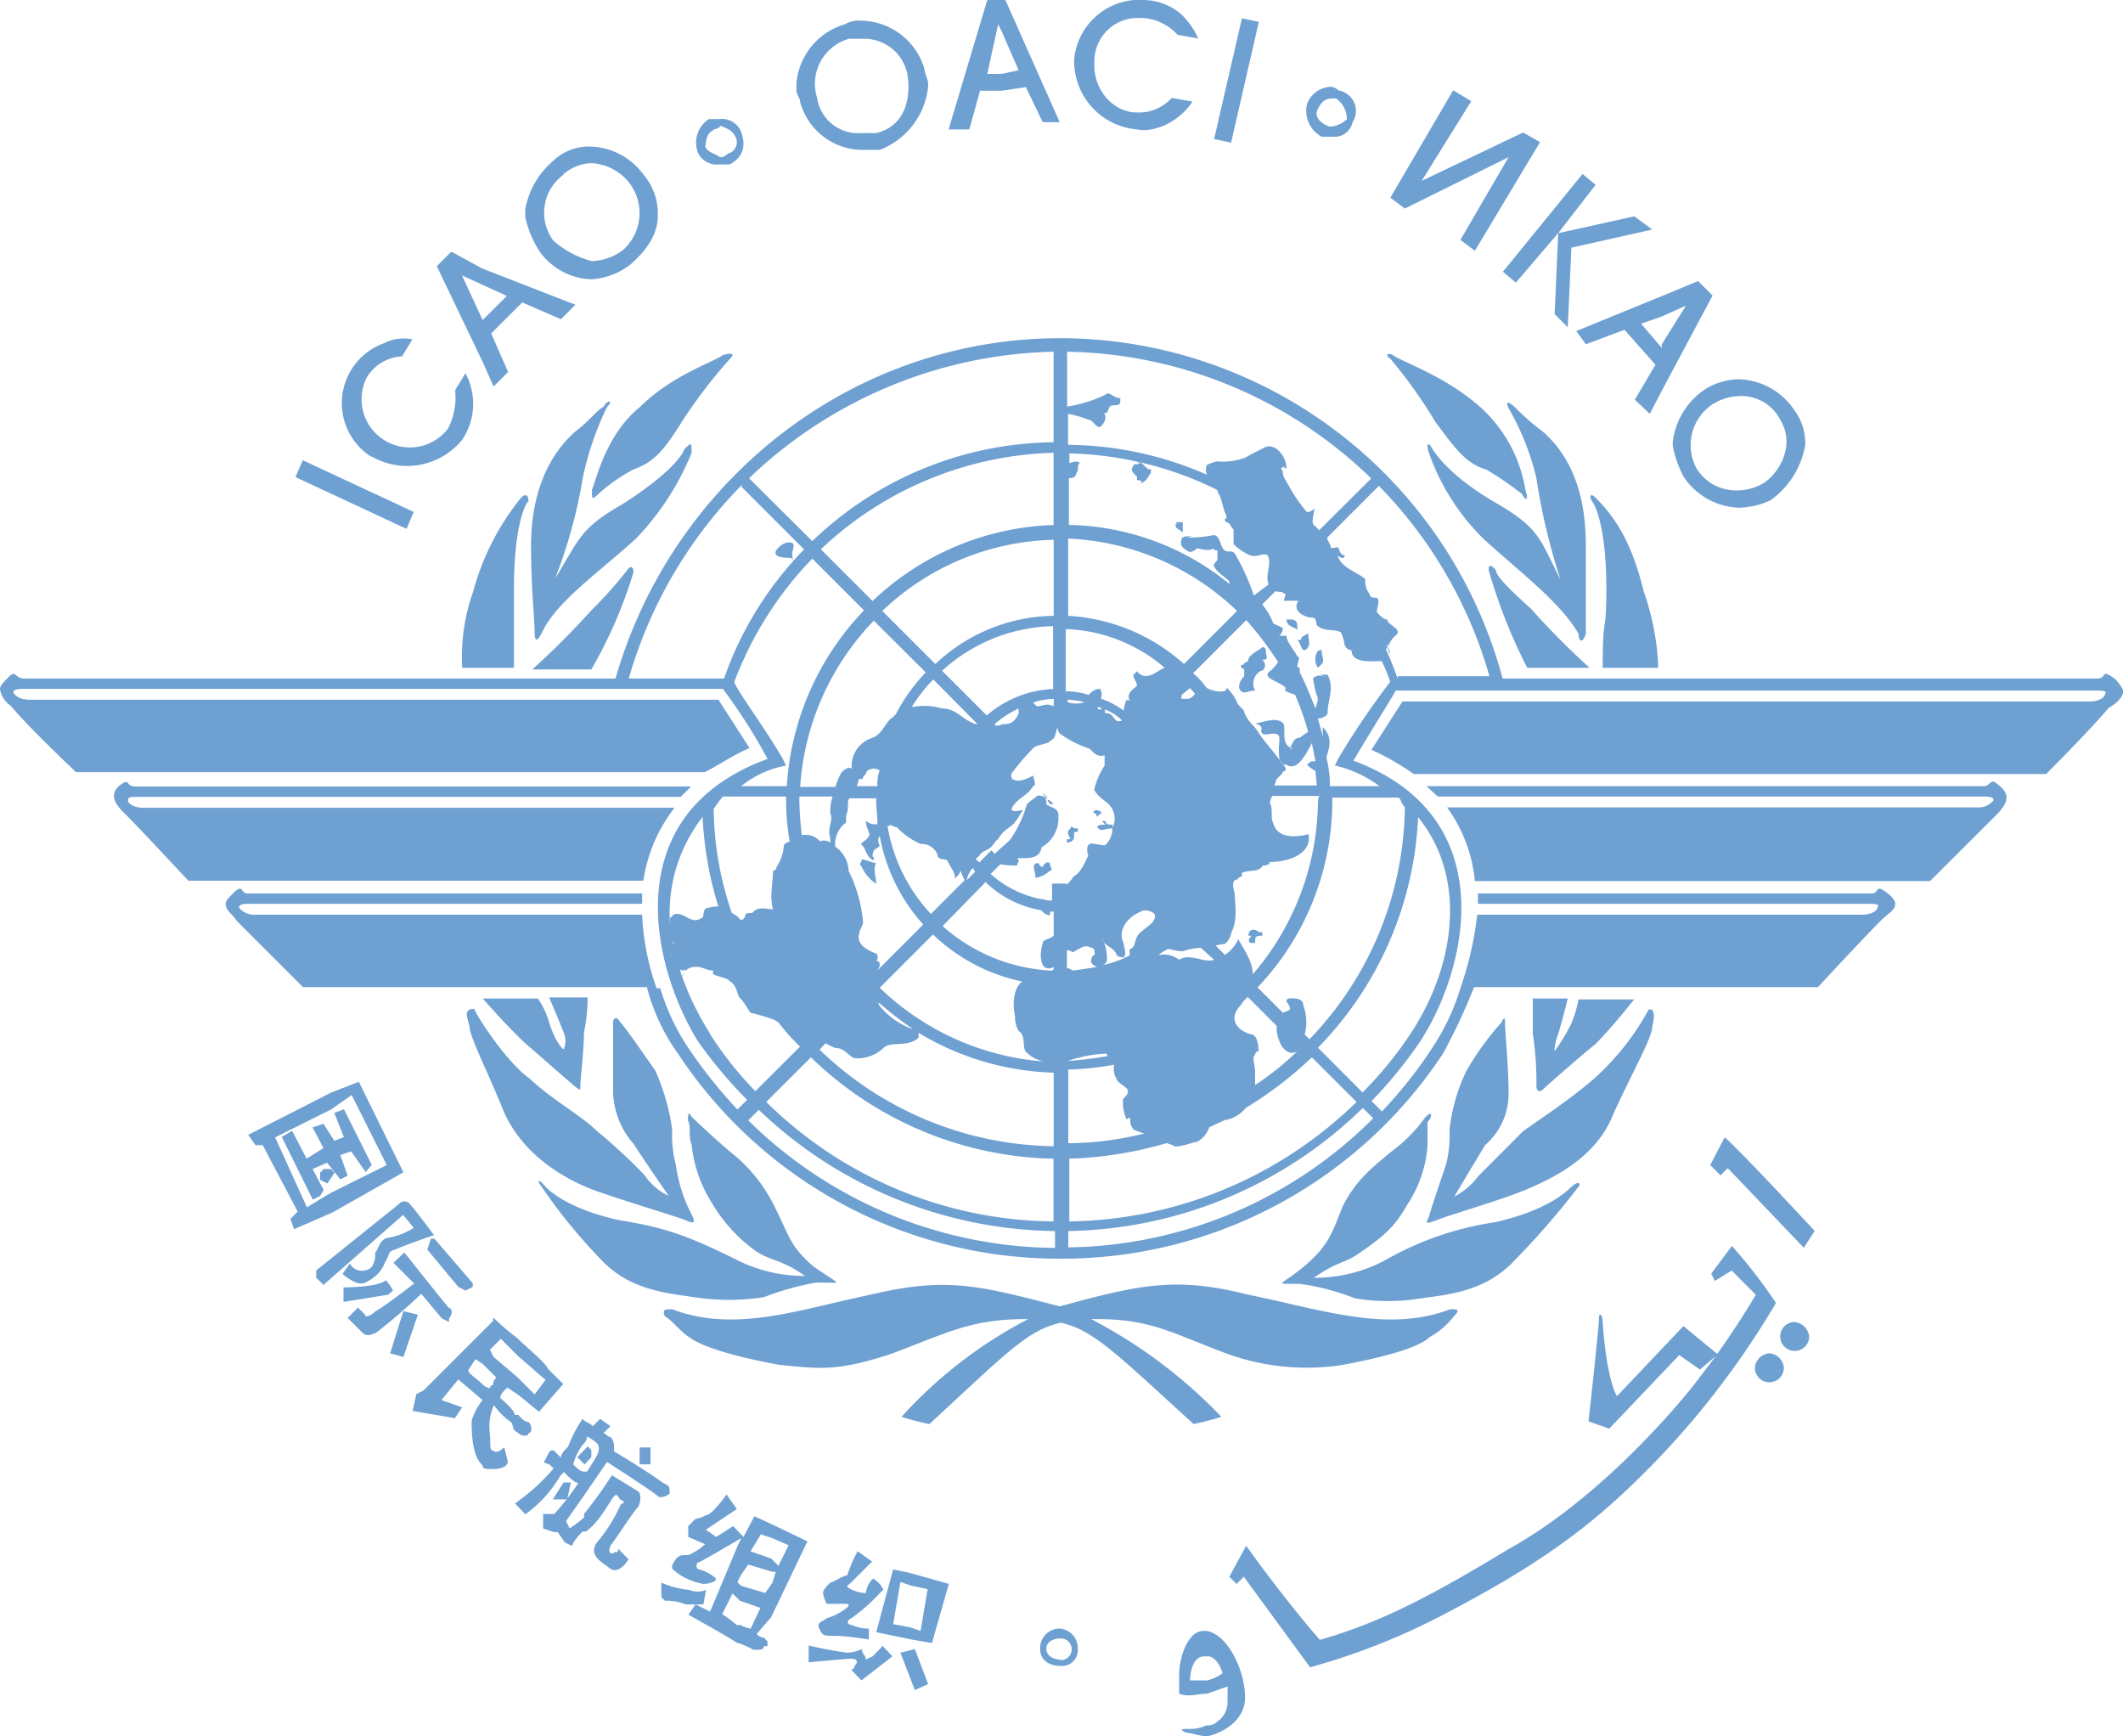 <svg id="Layer_1" data-name="Layer 1" xmlns="http://www.w3.org/2000/svg" viewBox="0 0 205.25 167.81">
  <defs>
    <style>
      .cls-1, .cls-2 {
        fill: #6ea0d2;
      }

      .cls-1 {
        fill-rule: evenodd;
      }
    </style>
  </defs>
  <title>icao-logo</title>
  <g id="Group_129" data-name="Group 129">
    <path id="Path_121" data-name="Path 121" class="cls-1" d="M40,49.49l-10.73-5-.7,1.63,10.73,5Z"/>
    <path id="Path_122" data-name="Path 122" class="cls-1" d="M35.94,44.13a6.86,6.86,0,0,0,8.75-1.63A6.23,6.23,0,0,0,45,36.08l-1,1.63a6.55,6.55,0,0,1-.7,3.74,4.66,4.66,0,0,1-7.82-5,4.21,4.21,0,0,1,3.39-2l1-1.64a4,4,0,0,0-2.69.35,6.15,6.15,0,0,0-1.28,11Z"/>
    <path id="Path_123" data-name="Path 123" class="cls-1" d="M47.72,37.36l1.4-1.4-1.63-3.73,3-3,3.74,1.63,1.4-1.4-9-3.5-3-1.63-1.4,1.4L46.67,35Zm-1-9.8L49,28.61l-2.34,2.33-2-4.32Z"/>
    <path id="Path_124" data-name="Path 124" class="cls-1" d="M57.17,27a6.87,6.87,0,0,0,3.74-1.4c1.63-1.4,2.68-3,2.68-4.66v-.7a5.83,5.83,0,0,0-1.4-3.39,6.6,6.6,0,0,0-5-2.68,5,5,0,0,0-3.73,1.4,8,8,0,0,0-2.68,4.67v.7a9.74,9.74,0,0,0,1.4,3.38A6.39,6.39,0,0,0,57.17,27ZM54.49,16.82a4.42,4.42,0,0,1,2.68-1.05,5,5,0,0,1,3.74,2,4.8,4.8,0,0,1-.7,6.42,5.36,5.36,0,0,1-3,1.05,9.06,9.06,0,0,1-3.73-2,4.54,4.54,0,0,1,1-6.35Z"/>
    <path id="Path_125" data-name="Path 125" class="cls-1" d="M69.54,15.89h1c1.4-.7,1.64-2,1-3.38a2,2,0,0,0-2-1h-1a2.69,2.69,0,0,0-1,3.38A2,2,0,0,0,69.54,15.89ZM69,12.51a1.23,1.23,0,0,0,.7-.35c.7.35,1,.35,1.4,1.05a1.13,1.13,0,0,1-.45,1.53,1.09,1.09,0,0,1-.25.1c-.47.35-.47.35-.82.35-.35-.35-1.05-.35-1.4-1,.12-.7.12-1.28.82-1.63Z"/>
    <path id="Path_126" data-name="Path 126" class="cls-1" d="M83.43,14.49h1.63a7.4,7.4,0,0,0,4.67-6.07V8.07c0-.35-.35-1.05-.35-1.4A6.5,6.5,0,0,0,83.31,2a2.65,2.65,0,0,0-1.63.35A6.52,6.52,0,0,0,77,8.07v.7c0,.35.35.7.35,1.05A6.27,6.27,0,0,0,83.43,14.49ZM82,3.75h1.4a4.25,4.25,0,0,1,4.32,3.39c.34,2,0,5-3,5.72h-1.4A4,4,0,0,1,79,9.47a4.52,4.52,0,0,1,2.94-5.68Z"/>
    <path id="Path_127" data-name="Path 127" class="cls-1" d="M94.75,8.77h2.1l2.33-.35,1.63,3.39h1.64L97.2,0H95.45L91.71,12.51h2ZM96.5,2.35l.35.7,1.63,3.74-1.63.35h-1.4Z"/>
    <path id="Path_128" data-name="Path 128" class="cls-1" d="M109.92,12.51c1.63.35,4.08-.7,5.36-2.69l-2-.35a4.26,4.26,0,0,1-3.39,1.4c-2.33,0-4.31-2.33-4.08-5A4.16,4.16,0,0,1,110,1.74l.47,0a4.93,4.93,0,0,1,3.38,1.63l2,.35a7.75,7.75,0,0,0-1.64-2.33A5.65,5.65,0,0,0,110.62,0a6.34,6.34,0,0,0-6.77,5.72A6.63,6.63,0,0,0,109.92,12.51Z"/>
    <path id="Path_129" data-name="Path 129" class="cls-1" d="M121.7,2.12l-1.63-.35-2.69,11.67,1.64.35Z"/>
    <path id="Path_130" data-name="Path 130" class="cls-1" d="M127.77,13.21h1a1.8,1.8,0,0,0,2-1.4A2,2,0,0,0,130.1,9a1.91,1.91,0,0,0-.7-.26,1.23,1.23,0,0,0-.7-.35,2.55,2.55,0,0,0-2.33,1.64A2.83,2.83,0,0,0,127.77,13.21Zm-.35-2.69c.35-.7.7-1,1.4-1h.35a2.45,2.45,0,0,1,1.05,2,2.7,2.7,0,0,1-1.4.7h-.35C127.42,11.81,127.07,11.11,127.42,10.52Z"/>
    <path id="Path_131" data-name="Path 131" class="cls-1" d="M145.85,15.19l-4.66,8,1.4,1.05,6.3-10.5-1.64-.93-9.8,4.67,4.79-7.7-1.75-1.05-6.07,10.38,1.4,1.05Z"/>
    <path id="Path_132" data-name="Path 132" class="cls-1" d="M146.55,27.32l4.09-4.78,3.62-4.67L153,16.82l-7.7,9.45Z"/>
    <path id="Path_133" data-name="Path 133" class="cls-1" d="M151.57,31.64l.35-7.7,7.82-1.75L158,20.91l-7.35,1.63-.35,7.82Z"/>
    <path id="Path_134" data-name="Path 134" class="cls-1" d="M153.32,33.28l3.73-1.4,3,3.38-2,3.38L159.5,40l1.4-2.68,4.67-8.75-1.4-1.4-3.38,1.4L152.39,32Zm7.35-2.69L163,29.54l-2.34,3.74v.35l-2-2.34Z"/>
    <path id="Path_135" data-name="Path 135" class="cls-1" d="M161.72,42.73v.35a10.48,10.48,0,0,0,1.05,3,6.69,6.69,0,0,0,5.37,3,7.9,7.9,0,0,0,3-.7,8.27,8.27,0,0,0,3.39-5.37v-.35a5.36,5.36,0,0,0-1.05-3,6.68,6.68,0,0,0-5.37-3,6.35,6.35,0,0,0-3.38,1.05A7.14,7.14,0,0,0,161.72,42.73Zm4-3.74a5.06,5.06,0,0,1,2.33-.7,4.23,4.23,0,0,1,4.09,2.34c1.4,2.33,0,5-1.64,6.07a5,5,0,0,1-2.33.7,4.52,4.52,0,0,1-4.08-2A4.74,4.74,0,0,1,165.69,39Z"/>
    <path id="Path_136" data-name="Path 136" class="cls-1" d="M39,113.32l-4.31-8.75L32,105.62l-8,4.08.7,1h.7l3.38,6.42-.7.7.35,1,3.74-1.63ZM26.6,109.94,32,107.25l2-1.4,3.39,6.77L32,115.3l-2.33,1.4Z"/>
    <path id="Path_137" data-name="Path 137" class="cls-1" d="M31.62,112.39,32.9,114l.71-.35-.71-2,1.05-.35,1.4,2,.59-.7-2.69-5.37-.93.35.93,2.34-.93.35-1.05-1.64-1.05.35,1.05,2L29.64,112l-1.4-2.69-1,.59,3,6.06.7-.35.35-.58L30.22,113Z"/>
    <path id="Path_138" data-name="Path 138" class="cls-1" d="M32,113h-.7l-.35.35v.7l.7.35.7-1.05Z"/>
    <path id="Path_139" data-name="Path 139" class="cls-1" d="M40,118.69a6.84,6.84,0,0,1-2.68,1c-.7.35-.7,1.05-1.05,1.4a2.11,2.11,0,0,1-.35,1.4,1.36,1.36,0,0,1-1.91-.08,1.31,1.31,0,0,1-.19-.27l-.7,1a4.37,4.37,0,0,0,1,.7c.7.35,1.05.35,2-.35s1-1.4,1.4-2a.77.77,0,0,1,.7-.7c.7-.35,3.74-1.4,3.74-1.4s-2-2.68-2.34-3a.66.66,0,0,0-.92-.13.8.8,0,0,0-.13.13l-8,6.42v.7l.7.7,7.7-6.77Z"/>
    <path id="Path_140" data-name="Path 140" class="cls-1" d="M38,124.75a5.19,5.19,0,0,0-.7-1c-.7.7-4.09.7-4.09.7v1.4l4.32-.7Z"/>
    <path id="Path_141" data-name="Path 141" class="cls-1" d="M42.71,127.44l.7.35v-.35c.35-.35.35-1,0-1-.35-.35-4.32-5.37-4.32-5.37l-1.05,1,2,2s-3,2.33-3.73,2.68c-.35.35-1,.7-1,.35l-.7-.7-1,1,1.4,1.4c.35.35.7.35,1.4,0,1.5-1.17,2.94-2.42,4.32-3.73Z"/>
    <path id="Path_142" data-name="Path 142" class="cls-1" d="M39,126.74l-1.28,4.08,1.28.35,1.4-4.08Z"/>
    <path id="Path_143" data-name="Path 143" class="cls-1" d="M41.66,119.74l-.35,1.05,3,3.61.7.35.7-.35v-.35L42,119.74Z"/>
    <rect id="Rectangle_217" data-name="Rectangle 217" class="cls-2" x="61.84" y="139.92" width="1.05" height="1.63"/>
    <path id="Path_144" data-name="Path 144" class="cls-1" d="M59.16,142.61a43,43,0,0,1-2.69,3.73v.35a13.1,13.1,0,0,1-1.4,1.05l-.35-.7,1.64-2.33,2.33-3.39c1.05.7,4.67,3,5,3.39a1.28,1.28,0,0,0,1.05-.35c0-.7,0-.7-.7-1.05-.35-.35-4.09-2.69-4.67-3,0-.7,0-1.05-.35-1.4-.35,0-.35-.35-.7-.35l.7-.7-1-.7-.7.7c-.35-.35-.7-.35-1-.7a13,13,0,0,0-1.4,2.69c-.35.35-.7.7-.7,1.05l-.7-.7c-.35,0-.35,0-.7.7s-.35.35.35.7l.35.35a19.64,19.64,0,0,1-3.73,3.38l1,1.05a12,12,0,0,0,3.38-3.73l.35-.35c.35.35,1,1.05,1.4,1.05a25.39,25.39,0,0,1-2.33,3H52.51v1.4l1.05.35h.35l.7,1,.7.35s0-.35,1-1.4h.35c1.4-1.05,2.33-3,2.68-3.38s.35,0,.7.35c.35,0,.35.35,0,.35a14.88,14.88,0,0,1-2.33,3.73c-.7,1.05,0,1.64,1.05,2.34,1,1.05,2-.7,2-.7l-1-1.05c0,.35,0,.35-.35.35-.35.35-.7,0-.35-.7.35-.35,2-3,2.69-3.74.35-1,0-1.4,0-1.4Zm-3.74-1.05a5.16,5.16,0,0,1,1-2,1.05,1.05,0,0,0,.35-.7,5.34,5.34,0,0,1,1,.7c.35.7,0,1.05-1,2.69h-.35C56.13,142.26,55.77,141.91,55.42,141.56Z"/>
    <path id="Path_145" data-name="Path 145" class="cls-1" d="M57.17,140.86v-.7l-.35-.35-1,1.05.7.7Z"/>
    <path id="Path_146" data-name="Path 146" class="cls-1" d="M55.19,143.31h-.7l-1.05,1.63h1.4Z"/>
    <path id="Path_147" data-name="Path 147" class="cls-1" d="M68.26,153.69a2.1,2.1,0,0,1-1.63,0,8.9,8.9,0,0,1-2.69-.7v1.4l.35.35a4.68,4.68,0,0,1,2,.35H68Z"/>
    <path id="Path_148" data-name="Path 148" class="cls-1" d="M72.93,146.57l-1.05,2-1-1.05-1.64,1.05-1-.7,3-2-1-1.4s-1.4,2-2,2a2.61,2.61,0,0,1-1,.35l-.7.7v1.05l1.63.7a5.3,5.3,0,0,1-1.63,1.05c-.7,0-1,0-1.4.7s0,.7.35,1.05A6.11,6.11,0,0,0,68,153.11c.7,0,1.64-.35,1-.7a3.69,3.69,0,0,0-1.4-.7c-.35,0-.35-.7,0-.7.7-.35,4.09-2.34,4.09-2.34l-.35.7-2.69,6.42-1.4-.7-.7,1s3,1.64,4.67,2.69a8.71,8.71,0,0,1,1.63.7c.7,0,1,0,1-.35h.35v-.47l-.35-.35a1.1,1.1,0,0,1-.7-.35l1.4-1.63L78.06,149l-3.39-1.63Zm-.35,10.86a3,3,0,0,1-1-.35h-.36a13.1,13.1,0,0,0-1.4-1.05l1-2,.7.7,2,.7Zm2.1-4.44-.7,1-2.34-.7-.35-.35.35-.7.7-1,2.34.7H75Zm.58-1.63-.7-.7-2-.7,1-1.64,1.05.35,1.63.7Z"/>
    <path id="Path_149" data-name="Path 149" class="cls-1" d="M82.38,156.38A17.57,17.57,0,0,0,85.06,154l.35-.35a2.59,2.59,0,0,0-1-1.05,2.2,2.2,0,0,0-.7,1.4,3.45,3.45,0,0,1-1.4-.35c-.7-.35-.35-.35,0-.7l2-2-1.4-1a14.72,14.72,0,0,0-1,2.33c-.35,0-1.4.7-1.64.7-.35.35-.7.7-.7,1a3.51,3.51,0,0,0,.35,1.05h1.64c.35,0,.7,0,.35.35a5.45,5.45,0,0,1-2,1.05c-.35.35-1,.35-.7,1s.35.7,1.4.7,2.26.18,3.39.35v-1.05a3.87,3.87,0,0,1-1.64-.35C82,157.08,81.68,156.73,82.38,156.38Z"/>
    <path id="Path_150" data-name="Path 150" class="cls-1" d="M86.35,151.71l-1.64,6.07,3.39.7,2,.35,1.63-5.72L88,152.06ZM89,157.66l-1-.35L86.35,157l.7-4.08,1,.35,1.63.35Z"/>
    <path id="Path_151" data-name="Path 151" class="cls-1" d="M87.05,159.76l1.4,3.62,1.28-.59-1.28-3.38Z"/>
    <path id="Path_152" data-name="Path 152" class="cls-1" d="M84.36,160.11c-.7.35-.7.35-.7,0a1.1,1.1,0,0,1-.35-.7,3.57,3.57,0,0,1-1.4.35,36.55,36.55,0,0,1-3.73-.7v1.63s3.73-.35,4.08-.35c.7,0,.7.35.35.7a.33.33,0,0,1-.33.35h0l1,1.05,3-2.33-1-1.05C85.41,159.06,85.06,159.41,84.36,160.11Z"/>
    <path id="Path_153" data-name="Path 153" class="cls-1" d="M102.56,157.43a1.88,1.88,0,0,0-2,1.79v.19c0,.93.7,1.63,2,1.63a1.53,1.53,0,0,0,1.64-1.42v-.21A1.92,1.92,0,0,0,102.56,157.43Zm0,3c-.69,0-1.4-.35-1.4-1.05s.7-1,1.4-1a1.05,1.05,0,1,1,0,2.1Z"/>
    <path id="Path_154" data-name="Path 154" class="cls-1" d="M116.68,157.66h-.35c-1.4,0-2.33,2.33-2.33,4.32v1.75c1,.35,1.63,0,2.68,0,1-.35,2-.7,2-.7v1.4a2.29,2.29,0,0,1-1,2,1.28,1.28,0,0,1-1.05.35,3.7,3.7,0,0,1-1.64.35c-.7,0-1.05,0-.35.35.35,0,1.4.35,2,.35s3.73-1.05,3.73-3.73S118.67,158,116.68,157.66Zm0,4.78h-1.63s0-2.33,1.4-2.33h.35c.35,0,1,.35,1.4,1.63A3.91,3.91,0,0,1,116.68,162.44Z"/>
    <path id="Path_155" data-name="Path 155" class="cls-1" d="M167.44,120.44l-2,2.68.35.7,1.63-1,2.33,2.34s-1.63,2.8-3.73,5.71l-3.27-2.68-6.42,6.77s-1-1.4-1.4-7.36c0-.35-.35-1-.35,0,0,.7-1,9.8-1,9.8l2,.7,6.77-7.11,2,1.4,1.52-1.29c-.7.94-1.52,2-2.22,2.92-3,3.73-10,11.43-17.85,15.75-7.7,4.67-12.49,7.12-18.2,8.75-3.74-4.31-7.12-9.1-7.12-9.1l-1.63,3,.7.7.7-.7,6.41,8.75a65.11,65.11,0,0,0,12.72-5c5.72-3,11.79-6.42,17.5-11.78a81.86,81.86,0,0,0,14.82-18.44A50.66,50.66,0,0,0,167.44,120.44Z"/>
    <path id="Path_156" data-name="Path 156" class="cls-1" d="M171.06,130.82a1.51,1.51,0,0,0-1.4,1.4,1.4,1.4,0,1,0,2.8,0h0A1.51,1.51,0,0,0,171.06,130.82Z"/>
    <path id="Path_157" data-name="Path 157" class="cls-1" d="M173.51,127.79a1.4,1.4,0,1,0,1.4,1.4h0A1.61,1.61,0,0,0,173.51,127.79Z"/>
    <path id="Path_158" data-name="Path 158" class="cls-1" d="M166.74,109.94c-.35.7-1.4,2.68-1.4,2.68l1,1,.7-.7,7.35,7.7,1.05-1.63S168.37,111.34,166.74,109.94Z"/>
    <path id="Path_159" data-name="Path 159" class="cls-1" d="M204.43,65.59c-1.4-1-.7,0-1.64,0H145.27a44.35,44.35,0,0,0-42.71-32.9c-20.53,0-37.68,14.12-43.05,32.9H2.33c-1,0-.7-1-1.63,0-.35.35-.7.7-.7,1a2.37,2.37,0,0,0,1.05,1.64c1.63,2,6.3,6.41,6.3,6.41H68.14c1.4-.7,2.69-1.63,4.32-2.33l-3-4.67H2.92c-1,0-1.4-.35-1.64-.7,0-.35.7-.35,1.05-.35H69.89a55,55,0,0,1,4.32,6.77C59.39,78.78,63.13,93.6,67.44,100.6a43.6,43.6,0,0,0,4.79,5.72l-.94.93a47.17,47.17,0,0,1-4.78-6,21.51,21.51,0,0,1-2.68-5.72h-.35a24.32,24.32,0,0,1-1.4-7.11H24.5a1.83,1.83,0,0,1-1.4-.7c0-.35.7-.35.7-.35H62.08v-1H23.92c-.7,0-.35-1.05-1.4,0-.35.35-.7.7-.7,1,0,.7.7,1,1.05,1.63l6.42,6.42H62.54a19.25,19.25,0,0,0,3,6.42,44.14,44.14,0,0,0,36.28,19.83h1.4a44.15,44.15,0,0,0,36.29-19.83,57,57,0,0,0,3-6.42h33.25s4.32-4.67,6.07-6.42c.7-.7,1.4-1,1.4-1.63,0-.35-.35-.7-.7-1-1.4-1.05-.7,0-1.64,0h-38v1h37.92c.35,0,1,0,.7.35,0,.35-.7.7-1.4.7H142.82a33.33,33.33,0,0,1-1.63,7.11,21.85,21.85,0,0,1-2.69,5.72,43,43,0,0,1-4.9,6.19l-1-1a43.35,43.35,0,0,0,4.67-5.72c4.66-7.12,8.05-21.82-6.42-27.19,2-3.38,3.73-6.07,4.08-6.77H202.8c.35,0,1,0,.7.35,0,.35-.7.7-1.4.7H135.59l-3,4.67a25.13,25.13,0,0,1,4.09,2.34h61.14s4.32-4.32,6.07-6.42c.7-.35,1.4-1.05,1.4-1.64A4.33,4.33,0,0,0,204.43,65.59Zm-77.94,5.14a9.63,9.63,0,0,0-.82.58c-.59,0-.7.58-.93.93.11,0,.11.12.34.12h-.34v-.12c-.94-.35-.35-2-.7-2.33-.7-.7-2,0-2.69,0,1.05.35.35.7.7,1s1.4-.35,1.64.35c0,1-.35,2.68.7,2.68,1,.59,1.75-.81,2.44-2.1l.35,1.75h-.11c-.35,0-.35,0-.7.35a3.72,3.72,0,0,0,.82.59c0,.46.11.93.11,1.4h-4.08c0-.12.11-.24.11-.35,0-.35.7-.7.7-1,.35,0,.35-.35,0-.7-.7-1-1.63-2-2.33-3-.35-.7-1-1-1.4-2,0-.35-.7-.7-.7-1a4.81,4.81,0,0,0-1-1.4.35.35,0,0,1-.33.35h0a2.65,2.65,0,0,1-1.63-.35,7.45,7.45,0,0,0-1.29-1.4l5.14-5.14A34.74,34.74,0,0,1,123.57,64a5.43,5.43,0,0,1-.7.81c-1.05.7.7,1,1.4,1.64v.35a5.22,5.22,0,0,0,.93.35,27.29,27.29,0,0,1,1.28,3.62Zm.93,6.65a26,26,0,0,1-6.3,16.8c0-1.29-1.05-2.69-1.4-3.39a3.87,3.87,0,0,1-1.29,1.52l-.93-.93c.23,0,.58-.12.82-.12s.7-.7.7-1.05c.7-1.4.35-2.68.35-4.08v.35c0-.35-.35-1,0-1.4.35,0,.35-.35.7-.35v-.35c.7-.35,1.63,0,2-.7,0,0,.7,0,.7-.35,1.64,0,4.09-.7,3.74-2.69-1.4.35-3,.35-3.39-1-.35-.7,0-1.4-.35-2a1.86,1.86,0,0,1,.23-.7h4.56a.79.79,0,0,0-.12.47Zm-55-31.15A43.9,43.9,0,0,1,101.86,34v8.75a34.11,34.11,0,0,0-23.33,9.56ZM119.6,59.06l-5.13,5.13a18.3,18.3,0,0,0-11.2-4.66V52.06A25.17,25.17,0,0,1,119.6,59.06Zm-2.22,33.72c-1,.35-2.33-.7-3.38,0a2.48,2.48,0,0,0-2-.46,4.37,4.37,0,0,1,.94-.59c.7.12,1.28.35,1.75.12a5.94,5.94,0,0,1,1.4-.23Zm-9.45,11.44c0,.35.7.7,1,1s0,.7-.35,1a3.84,3.84,0,0,0,.35,2c.35-.35.35,0,.35,0a1.27,1.27,0,0,0,.35,1,10.77,10.77,0,0,0,1,.35,30.85,30.85,0,0,1-7.35.94v-7.12a28.57,28.57,0,0,0,4.43-.47,2.13,2.13,0,0,0,.12,1.17Zm-28.12-3.38a8,8,0,0,0,.93.46c1.05,0,1.4,1,2,1a3.66,3.66,0,0,0,2.68-1c.7-.7,2.34,0,3.39-1v-.46a26.69,26.69,0,0,0,13.06,3.85v7.11a33.17,33.17,0,0,1-22.63-9.33Zm5.25-5.37,5.14-5.14a17.6,17.6,0,0,0,8.63,4.55c-.93.7-.93,2.34-.69,3.39a2.56,2.56,0,0,0,.35,1.4c.69.35.34,1.63.69,2a3.28,3.28,0,0,0,1.75.94,25.63,25.63,0,0,1-15.87-7.12Zm3.15,4a7.1,7.1,0,0,1-3.15-2.22.44.44,0,0,1-.12-.35A35.19,35.19,0,0,0,88.21,99.44Zm17.86-6c-.7.12-1.52.24-2.34.35-.23-.11-.35-.23-.58-.23V91.85c.35,0,.7.35.7.12.7-.35,1.05-.7,1.63-.35.35,0,.35.35.35.7-.35,0-.35.7-.35.7S105.71,93.37,106.07,93.48Zm-4.2-25.2c-.7-.35-1.05,0-1.64,0l-.35-.35a5.83,5.83,0,0,1,2-.35Zm-5,1.75a1,1,0,0,1-.58.12L96.15,70a9.9,9.9,0,0,1,2.33-1.51V69c-.35.7-.7,1-1.4,1ZM96.5,81.12c.35-.7,1-1.05,1.4-1.4s.7-1,1-1.4c-.35,0-1.4.35-1-.35.7-1,1.4-1,2-2,.35,0,0-.7,0-1-.7.35-1.4.7-2,.35a.48.48,0,0,1,0-.68v0a23.2,23.2,0,0,1,2-2.33c.35-.35,1.4-.35,1.64-.7.58-.24.47-.82.7-1.29a.91.91,0,0,0,.23.59,10,10,0,0,0,2.69,1.4c.35,0,.69,1,1.63.7v1a6.82,6.82,0,0,0-1,2.33c.35.7,1,1,1.4,1.4a2,2,0,0,1,.35,2.33,2.17,2.17,0,0,1-.7,1.64c-.7,0-1.4-.35-1.63,0s0,1,0,1c-.35.7-.7,1.63-1.4,2a3.94,3.94,0,0,1-.7.82v-.12h-1.4v1.64a1.9,1.9,0,0,1-.82-.12h-.12a10.13,10.13,0,0,1-5-2.45l.94-.93a8,8,0,0,0,1.63.11c0-.35.35-.35,0-.7,1,0,1.63,0,2-.35a1.05,1.05,0,0,0,.35-.7,3.24,3.24,0,0,0,1.64-2.68V78.9c0-.7-.35-.7-1-1.05-.24,0-.12-.35-.24-.7l-.11-.12a1.3,1.3,0,0,0-.7-.11c-.35.35-1.05.7-1.05,1a11.75,11.75,0,0,1-1.4,3c-.24.47-1.29,1.17-1.64,1.63l-.35-.35-1.16,1.17-.35-.35c.11-.12.35-.23.46-.47.35-.35.7-.35,1.05-.7S96.15,81.35,96.5,81.12Zm-2.22,3.15-.81.81a2.14,2.14,0,0,1,.58-1.16c.11.11.11.23.23.35Zm1,1A10.24,10.24,0,0,0,100.7,88a1,1,0,0,0,.82.47v-.35h.35v2.33c-.35.35-1.05.35-1.05.7-.35,1-.35,3,1.05,2.33v.24a.11.11,0,0,0-.12.11h0a17.07,17.07,0,0,1-10.62-4.31Zm12.6-15.64c-.35-.35-.35-.7-1.05-.7v-.35a4.9,4.9,0,0,1,1.64,1.05.53.53,0,0,1-.59,0Zm-1.4-1.05c-.35,0-.35,0-.35-.23.24,0,.35.11.35.23.12-.12.12,0,0,0Zm-3.26-.7v-.24a7.55,7.55,0,0,1,1.63.24,2.7,2.7,0,0,1-1.64,0Zm-1.4-1.28a10.49,10.49,0,0,0-6.42,2.56l-4.32-4.32a16.44,16.44,0,0,1,10.73-4.31ZM86.11,79.72a1,1,0,0,0,.58.23A7.05,7.05,0,0,0,89,81.58a1.66,1.66,0,0,1,1.63,1c0,.7,1,.35,1,.7.35.7.7,1,.7,1.64.35-.35.7-.7.35-1,.24.23.35.81.59,1.16l-3.27,3.27a16.4,16.4,0,0,1-4.2-8.52C86,79.83,86,79.83,86.11,79.72Zm20.54,13.53c.11,0,.11-.12.23-.12.35-.35,0-2-.35-2.33.35.7,1,.7,1.4,1.4,0,.35.7.35.7.35.35-.35,0-1,0-1.4-.7-1.4.7-2.68,1.63-3,.35-.35,1.41,0,1.41.35,0,.7-.7,1-1.41,1.63s-.34,1.4-1.05,1.63v.59a9.7,9.7,0,0,1-2.56.93Zm3.27-28.36-.35.35c0,.35.35.7.35,1.05-.35.35-1.06.7-.7,1.4h-.35a6.62,6.62,0,0,0-.24,1,8.05,8.05,0,0,0-2.21-1.16,1,1,0,0,0,0-.82c0-.23-.7-.12-1.17.47a6.74,6.74,0,0,0-2.22-.35V60.81a15.48,15.48,0,0,1,9.57,3.74C111.9,64.78,110.85,66,109.92,64.89Zm-8.06-5.36a16.92,16.92,0,0,0-11.43,4.66L85.3,59.06a24.77,24.77,0,0,1,16.57-6.88v7.35ZM94.51,70h0a.74.74,0,0,1-.46-.12c-1-.35-1.64-1.4-3-1.4a6,6,0,0,0-2.91-.12,15.08,15.08,0,0,1,2.09-2.68Zm-9.68,6h-2c.11-.24.11-.47.23-.7h.35c0-.35.35-.35.35-.7a1,1,0,0,1,1.28-.12A3.75,3.75,0,0,0,84.83,76Zm-.12,1v.35c0,.81.12,1.51.12,2.33h-.12a1.28,1.28,0,0,1-1-.35c0,.7.35,1,.35,1.4-.35.7-1.05.7-.7,1s.35,1,1,1.4c.35,0,0-.35,0-.35,0-.7.35-.7.7-1,0,0-.35-.7,0-.93a17.36,17.36,0,0,0,4.2,8.52l-4.43,4.43c.11-.23.23-.35.23-.58a.35.35,0,0,0-.34-.35h0a.49.49,0,0,0,0-.69h0c-1-.35-2-1-1.63-2,0-.35.35-.7.35-1a13.69,13.69,0,0,0-1.4-5,2.94,2.94,0,0,0-1.29-2.34,2.57,2.57,0,0,1,1.05-2.33v-.7c.35-.7,0-1.4.35-1.64h2.57Zm18.55,25.55a13.19,13.19,0,0,1,3.62-.7c.12,0,.12.12.23.23a37.83,37.83,0,0,1-3.85.48Zm11.67-35h-.7v-.35c.24-.23.59-.47.82-.7.12.23.35.35.47.58a1.19,1.19,0,0,1-.59.47Zm-13.07-23.8v7a26.57,26.57,0,0,0-17.5,7.35l-5-5a34,34,0,0,1,22.52-9.33ZM89.5,65a17.33,17.33,0,0,0-2.92,4.09c-.11,0-.11.11-.23.23-.7.35-1,1.63-2,2a2.85,2.85,0,0,0-2,3c-.35-.35-1,.35-1,.35a6.88,6.88,0,0,0-.58,1.4H77.36A25.51,25.51,0,0,1,84.48,60Zm-9,12a4.35,4.35,0,0,0-.23,1.64c.35.7-.35,1.4,0,2.33v.47a1.12,1.12,0,0,0-1-.12h0a1.82,1.82,0,0,0-1.75-.58,32.19,32.19,0,0,1-.24-3.39V77Zm-2.1,25.21a34.66,34.66,0,0,0,23.45,9.8v6.06a40,40,0,0,1-27.77-11.55Zm24.85,9.8a37.34,37.34,0,0,0,9.57-1.52c.23.12.35.12.58.23.35.35,2-.35,2.34-.35a2.49,2.49,0,0,0,1.17-1.4c.46-.23,1-.46,1.51-.7a3.14,3.14,0,0,0,2-1.16,37.26,37.26,0,0,0,6.41-4.9l4.32,4.31a40.53,40.53,0,0,1-27.77,11.55V112Zm22.52-10.74c-.11.12-.11.12-.23.12C125.67,101.42,125.67,101.3,125.78,101.3Zm-2.1-.7c.24.82,1,1.52,1.75,1.05a27.33,27.33,0,0,1-4.08,3.27v-1.28c0-.7-.35-1.4,0-1.64a.35.35,0,0,1,.34-.35h0c0-1.05-.35-1.63-.7-1.63-1.4-.35-2-1.4-1.4-2.34.23-.35.47-.58.58-.81l.47-.47,2.8,2.8a3.18,3.18,0,0,0,.23,1.4Zm-2.45-43a21,21,0,0,0-1.86-4.09c-.35-.35-.7,0-1.05-.35s-.35-1.4-1-1.4a12.91,12.91,0,0,1-3,.23h0c-.35.7,0,1.05.7,1.4a1.05,1.05,0,0,0,.7-.35c.35,0,1.05.35,1.64,0,0,.35.35,0,.35.35V54c0,.35-.35.35-.35.7.35.7,1,1,1.4,1.4a.42.42,0,0,1,.11.35,25.32,25.32,0,0,0-15.52-5.71V46.23c.35,0,.7-.12.7-.47.35-.35,0-.7.35-1-.23-.23-.58-.12-1,0v-.93a34,34,0,0,1,14.24,3.5c.12.11.12.35.23.46.35.7.35,1.4.7,2v.35c-.35,0,0,.35,0,.35.35,0,.35.35.7.7v1.4a5,5,0,0,0,1.4,1c.7.35,1,0,1.64,0a.34.34,0,0,1,.35.33v0c.23.82-.35,1.75,0,2.57Zm6.3-6.3a1.68,1.68,0,0,0-.46-.47c-.35-.35,0-1.05,0-1.64a1.05,1.05,0,0,1-.7.35,14.59,14.59,0,0,1-1.64-2.33c-.35-.7-.7-1-.7-1.63,0,0-.35-.35,0-.35,0-.35.35.35.35,0,0-1-1-2.34-2-2-.7.35-1.4.7-2,1.05a6.31,6.31,0,0,1-2.69.35,3.51,3.51,0,0,0-1,.35,1.27,1.27,0,0,0,0,.94A33.92,33.92,0,0,0,103.26,43v-3a12.58,12.58,0,0,1,2,.58c.35,0,.7.7,1,.7s1-1.05.35-1.4c.7.35.35-.7,1-.7.35,0,.7,0,.7-.35v-.35c-.7,0-1.05-.7-1.4-.35a12.92,12.92,0,0,1-3.74,1.17V34a43.2,43.2,0,0,1,29.4,12.25ZM60.79,65.59a43.81,43.81,0,0,1,11-18.78l-.12.23,6.07,6.07A33.73,33.73,0,0,0,70,65.59ZM76,74l-.35-.7c-2-3.38-4.08-6.07-4.67-7.35A34.71,34.71,0,0,1,78.53,54l5,5a26.9,26.9,0,0,0-7.46,17H71.64A9.9,9.9,0,0,1,76,74Zm-6.07,3H76v.35a23,23,0,0,0,.35,4c-.35.12-.58.23-.58.47a4.15,4.15,0,0,1-.7,2,.35.35,0,0,1-.34.35h0c0,1.4-.35,2.33,0,3.73-.7,0-1.4-.35-2,.35-.35,0-.7,0-.7.35-.35.7-.7,0-.7,0-.23-.11-.35-.23-.58-.35A31.67,31.67,0,0,1,69,78.2,10.38,10.38,0,0,1,69.89,77Zm-2,2a34.66,34.66,0,0,0,1.52,8.63,3,3,0,0,0-.94.12c-.7,0-.35,1-.7,1-1.05.7-1.63-.7-2.68-.35l-.35.35v.58A15.06,15.06,0,0,1,67.91,79Zm-2.8,12.36A.43.43,0,0,0,65,91a.11.11,0,0,1,.12.11h0a.16.16,0,0,1,0,.23Zm3.5,8.52a26.75,26.75,0,0,1-2.68-5.48c0-.12.11-.24.11-.35a.42.42,0,0,1-.11.35c-.12-.24-.12-.47-.24-.7.12,0,.12.11.24.11s.11.12.11.24v-.35a.36.36,0,0,0,.24.11,1.46,1.46,0,0,1,1-.35h0c.7,0,.93.35,1.63.35v.35c.7.35,1.4.35,1.63.7.7.35.7,1.4,1,1.64s.7,1,1,1.4a18.56,18.56,0,0,1,2.34.7c.12.12.23.12.35.23a21.14,21.14,0,0,0,2.1,2.34l-4.32,4.31A34,34,0,0,1,68.61,99.9Zm3.73,8.4,1-1A42.08,42.08,0,0,0,102,119v1.63A42.69,42.69,0,0,1,72.34,108.3Zm30.92,12.37V119a41.71,41.71,0,0,0,28.48-11.9l1,1a42.43,42.43,0,0,1-29.53,12.48ZM137.1,79c4.67,5.71,3.73,14.11-.7,20.88a36.58,36.58,0,0,1-4.67,5.72l-4.31-4.32A34,34,0,0,0,137.1,79Zm-1.28-.94a32.82,32.82,0,0,1-9.22,22.4l-.47-.46a4.61,4.61,0,0,0-.12-2.8c0-.59-.58-.7-1.16-.7-.24,0-.47,0-.47.35a1.2,1.2,0,0,1,.35.7c-.23.23-.47.23-.7.35l-2.45-2.45a26.22,26.22,0,0,0,7.23-18v-.35h6.42c.24.23.24.58.59.93ZM129.4,73.3l-.35.7a11.34,11.34,0,0,1,4.32,2h-4.79a11.55,11.55,0,0,0-.35-2.8c.35-1.05.59-2-.35-2.91v1h0c-.11-.7-.35-1.29-.46-1.87.23.12.93-.23.93-.47,0-1.4.7-2.33,0-3.73h-.7l.7.35c-.7-.35-1-.35-1.4,0a9.1,9.1,0,0,0,.35,1.63c.23.35,0,.82-.12,1.29-.47-1.17-.93-2.34-1.52-3.5v-.13c0-.35,0-.35-.23-.35v-.11c0-.35.35-.94,0-.94-.35-.7-1.05-1.4-1.05-2h-.7a1.05,1.05,0,0,0,.35-.7c-.35-.35-1-.35-1-.7a7.63,7.63,0,0,0-1-1.64l1.29-1.28c.23.12.58,0,.81.23.35,0,0,.35,0,.7h1.4c-.7,1.05.7,1.64,1.4,1.64.35,0,.35.7.35.7.7.7,1.64.35,2.34.7a3.51,3.51,0,0,1,.35,1.05.75.75,0,0,0,.7.7c0,1.28,1.86,1.05,2.91,1.05a13.11,13.11,0,0,1,.82,2A78.36,78.36,0,0,0,129.4,73.3Zm5.72-7.7A28.52,28.52,0,0,0,134,62.8a.85.85,0,0,0,.12-.58l.11.23a2.59,2.59,0,0,1,.59-.93c1-.7-.7-1.05-.7-1.64-.35,0-.7-.35-1-.7,0-.7.35-1,0-1.4-.35,0-.7,0-.7-.35A2,2,0,0,1,132,56c-.7-.7-2.34-1.05-2.69-2.33.35.35.7.35.7,0-.7,0-.35-1.05-1-.7h-.35c0-.35-.35-.7-.35-1h0l5-5A43.2,43.2,0,0,1,144,65.37h-8.86Z"/>
    <path id="Path_160" data-name="Path 160" class="cls-1" d="M78.64,122.42c-2.33-2-2.33-3-3.73-5.72a15,15,0,0,0-4.32-5.36c-1.63-1.4-3-2.69-3.73-3.39-.35-.7-.35,0-.35.35.35.7,0,1.4.35,2.34a13.22,13.22,0,0,0,2,5.71A15.3,15.3,0,0,0,73.16,121c1.63,1,2.33.7,4.66,2.34a14.48,14.48,0,0,1-6.76-1.64c-4.09-2-6.42-3-11.09-3.73-4.67-1-6.77-2.69-7.35-3.39s-.7-.35-.35,0A52.8,52.8,0,0,0,58.34,122c2.68,2.69,6.07,3,8.75,3.39a22,22,0,0,0,6.77,0,26.43,26.43,0,0,1,5-1.4h1.4C81.33,124.05,81,124.05,78.64,122.42Z"/>
    <path id="Path_161" data-name="Path 161" class="cls-1" d="M65.22,78.08H13.77c-.7,0-1.4-.35-1.4-.7s.35-.35.7-.35H65.81l1-1H13.07c-1.05,0-.35-1-1.63,0-1,1,0,2,.7,2.69,1.63,1.63,6.06,6.41,6.06,6.41h44A15,15,0,0,1,65.22,78.08Z"/>
    <path id="Path_162" data-name="Path 162" class="cls-1" d="M45.39,97.57c-.35.35-.35.35,0,1.63,0,1,1.63,4.09,3.38,8.4,2,4.32,6.07,6.42,8.4,7.35,2.69,1,8.4,2.69,9.1,3s1,.35.7-.35a14.8,14.8,0,0,1-1.63-5,11,11,0,0,1-.35-3.38,21,21,0,0,0-1.63-5.72c-1.4-2-3-4.32-3.39-4.67-.35-.7-.7-.35-.7,0v6.77a8,8,0,0,0,2,5c1.05,1.63,3.38,5,3.38,5a5.74,5.74,0,0,1-2.33-2,54.54,54.54,0,0,0-4.67-4.32c-1.4-1.4-4.32-3-6.42-5-2.33-1.63-5.37-6.41-5.37-6.76Z"/>
    <path id="Path_163" data-name="Path 163" class="cls-1" d="M53.09,98.85A7.66,7.66,0,0,0,52,96.52H46.67s2.34,2.68,4.09,4.31c1.63,1.4,4.66,4.09,5,4.32s.35.35.35-.35c0-.35.35-3.38.35-5a16.64,16.64,0,0,0,.35-3.38H53.09s1,2.33,1.4,3.38a2,2,0,0,1,0,1.64S53.79,101,53.09,98.85Z"/>
    <path id="Path_164" data-name="Path 164" class="cls-1" d="M45.74,57.2a18.72,18.72,0,0,0-1.05,7.35h5v-7.7c0-5.72,1-8.05,1.4-8.4,0-.7-.35-.7-.7-.35A24.49,24.49,0,0,0,45.74,57.2Z"/>
    <path id="Path_165" data-name="Path 165" class="cls-1" d="M60.56,55.21A40,40,0,0,1,57.17,59a76.9,76.9,0,0,1-5.71,5.71h5.71a44,44,0,0,0,4.09-9.45C61.14,54.51,60.79,54.86,60.56,55.21Z"/>
    <path id="Path_166" data-name="Path 166" class="cls-1" d="M66.86,43.78c0-1.05,0-1.05-.7-.35-.35,1-2.33,3-6.07,5.36C56,51.13,56,52.18,53.67,55.91a48.24,48.24,0,0,0,2.69-9.8,29.17,29.17,0,0,1,2.33-6.77c.7-.7,0-.7-.35,0-.7.35-1.4,1.4-2.68,2.34-3.39,3-4.32,7.35-4.32,11.08,0,4.09.35,7.12.35,8.4,0,1.05.35.7.7,0,1.4-3,5.37-5.71,9.1-9.1A26.08,26.08,0,0,0,66.86,43.78Z"/>
    <path id="Path_167" data-name="Path 167" class="cls-1" d="M69.89,34.33c-1,.7-5,2-8,5-3.38,2.69-4.32,7.35-4.66,8,0,1,0,1,.7.35a16.39,16.39,0,0,1,3.38-2.33c2-.7,3-2,4.67-4.67a48.88,48.88,0,0,1,4.66-6.07C70.94,34.33,70.94,34,69.89,34.33Z"/>
    <path id="Path_168" data-name="Path 168" class="cls-1" d="M102.91,126.16c-.11,0-.35.11-.46.11s-.35-.11-.47-.11c-7.7-2-10.73-2.69-17.85-1-6.77,1.4-13.07,3.73-19.14,1.4-.7,0-1,0-.7.7.7.35,1.4,1.4,2.34,2,1.4,1.05,5,2,8.75,2.68,3.73.35,5.36.7,10.73-1.05,5.37-2,7.7-3.38,13.07-3.38h.23a43.52,43.52,0,0,0-12.25,9.45,27.6,27.6,0,0,0,2.69.7c7.23-6.65,9.45-9.1,12.71-9.8,3.15.7,5.37,3,12.84,9.8,1.63-.35,2.68-.7,2.68-.7a47.94,47.94,0,0,0-12.6-9.45H106c5.37,0,7.35,1.4,12.72,3.38a22.57,22.57,0,0,0,11.08,1.05c3.74-.7,7.35-1.63,8.4-2.68a7.32,7.32,0,0,0,2.34-2c.7-.7.35-.7-.35-.7-6.07,2.33-12.49,0-19.49-1.4C114,123.47,110.62,124.05,102.91,126.16Z"/>
    <path id="Path_169" data-name="Path 169" class="cls-1" d="M137.8,108a14.7,14.7,0,0,1-3.38,3.39c-1.64,1.4-3.39,2.68-4.67,5.36-1.05,2.69-1.4,3.74-3.73,5.72-2,1.63-2.69,1.63-1.4,1.63h1a23,23,0,0,1,5.36,1.4,19.22,19.22,0,0,0,6.42,0c2.69-.35,6.07-.7,8.75-3.38a78.56,78.56,0,0,0,6.42-7.35c.36-.35,0-.7-.7,0s-2.68,2.33-7.35,3.38a30.38,30.38,0,0,0-10.73,3.74,14.48,14.48,0,0,1-6.77,1.63c2.34-1.63,3-1.4,4.32-2.33,2-1.4,3.38-2.34,4.67-4.67a11.93,11.93,0,0,0,2-5.72v-2.33C138.5,108,138.5,107.25,137.8,108Z"/>
    <path id="Path_170" data-name="Path 170" class="cls-1" d="M193.34,76c-1.05-1-.7,0-1.63,0H137.92L139,77h52.74c.35,0,1,0,1,.35a1.83,1.83,0,0,1-1.4.7H139.9a14.38,14.38,0,0,1,2.69,7.12h44L193,78.78C193.69,78.08,194.63,77,193.34,76Z"/>
    <path id="Path_171" data-name="Path 171" class="cls-1" d="M145.85,105.62c0-2.34-.35-6.07-.35-6.77,0-.35,0-.7-.35,0a27.23,27.23,0,0,0-3.38,4.67,17.31,17.31,0,0,0-1.63,5.71,11.37,11.37,0,0,1-.35,3.39c-.35,1-1.4,4.08-1.64,5-.35.7-.35.7.7.35.7-.35,6.42-2,8.75-3s6.77-3,8.4-7.35c2-4.32,3.74-7.35,3.74-8.4.35-1.4,0-1.4,0-1.63h-.35a24.78,24.78,0,0,1-5.37,6.76c-2.33,2-5,3.74-6.77,5l-4.31,4.32a6.88,6.88,0,0,1-2.34,2s2-3.38,3-5A6.55,6.55,0,0,0,145.85,105.62Z"/>
    <path id="Path_172" data-name="Path 172" class="cls-1" d="M151.57,96.52h-3.38V99.9a31.23,31.23,0,0,1,.35,5c0,.7.35.7.7.35s3.38-3,5-4.32c1.64-1.63,3.74-4.32,3.74-4.32h-5.37a11.08,11.08,0,0,1-.7,2.34,17.42,17.42,0,0,1-1.63,2.68,4.81,4.81,0,0,1,.35-1.63C151,98.85,151.57,96.52,151.57,96.52Z"/>
    <path id="Path_173" data-name="Path 173" class="cls-1" d="M160.32,64.55a24.54,24.54,0,0,0-1.4-7.35c-1-4.09-2.33-6.77-4.67-9.1-.35-.35-.7-.35-.35.35.35.35,1.4,2.68,1.4,8.4,0,5-.35,2-.35,7.7Z"/>
    <path id="Path_174" data-name="Path 174" class="cls-1" d="M153.67,64.55A77.17,77.17,0,0,1,148,58.83c-3-2.68-3.38-3.38-3.38-3.73-.35-.35-.7-.7-.7,0a51.88,51.88,0,0,0,3.73,9.45Z"/>
    <path id="Path_175" data-name="Path 175" class="cls-1" d="M144.92,48.79c-4.08-2.33-5.72-4.31-6.42-5.36-.35-.7-.7-.7-.35.35a21.66,21.66,0,0,0,5.37,8.4c3.73,3.38,7.35,6.07,9.1,9.1,0,.7.35,1,.7,0v-8.4c0-3.74-.7-8.05-4.08-11.09a23.91,23.91,0,0,1-2.69-2.33c-.7-.7-1.05-.7-.7,0a24.94,24.94,0,0,1,2.69,6.77,60.2,60.2,0,0,0,2.33,9.8C148.89,52.18,148.89,51.13,144.92,48.79Z"/>
    <path id="Path_176" data-name="Path 176" class="cls-1" d="M134.42,34.68a46,46,0,0,1,4.32,6.06c2,2.69,3,4.09,5,4.67a34.47,34.47,0,0,1,3.39,2.33c.35.7.7.7.35-.35a13.74,13.74,0,0,0-4.32-8c-3.38-3-7.35-4.31-8.4-5C134.19,34,133.83,34.33,134.42,34.68Z"/>
    <path id="Path_177" data-name="Path 177" class="cls-1" d="M134.42,63.26l-.23-.81A1.08,1.08,0,0,0,134.42,63.26Z"/>
    <path id="Path_178" data-name="Path 178" class="cls-1" d="M109.92,44.71h.35c-.35.35-.7,0-.7.35-.35.35,0,.7.35,1v.35s.7,0,.35.35c.7-.35.7-.7,1-1.05v-.35H111C110.62,45.06,110.27,44.48,109.92,44.71Z"/>
    <path id="Path_179" data-name="Path 179" class="cls-1" d="M127.42,62.91a1.41,1.41,0,0,0,0,1.64l.35-.35c.35-.35,0-.7,0-1.4Z"/>
    <path id="Path_180" data-name="Path 180" class="cls-1" d="M122.05,62.56c-.35.35-1.4.7-1.4,1.4-.35,0-.35.35-.7.35a.35.35,0,0,0,.34.35h0v.7c-.35.35-.7,1-.35,1.4s.7,0,1.4,0a1.43,1.43,0,0,1,.58-1.93l.12,0a.66.66,0,0,0,.13-.92l-.13-.13c.7,0,.35-.35.35-.7C122.4,62.91,122.4,62.56,122.05,62.56Z"/>
    <path id="Path_182" data-name="Path 182" class="cls-1" d="M114.35,52.06l.93-.23C114.7,51.83,114.35,51.83,114.35,52.06Z"/>
    <path id="Path_183" data-name="Path 183" class="cls-1" d="M124.73,59.88h-.35c0,.7.7.7,1.05,1C125.43,60.23,125.43,59.88,124.73,59.88Z"/>
    <path id="Path_184" data-name="Path 184" class="cls-1" d="M125.78,61.86h-.35c.35.35.35,1,.7,1,.7-.35.35-1,.35-1.63C126,61.51,125.78,61.51,125.78,61.86Z"/>
    <path id="Path_185" data-name="Path 185" class="cls-1" d="M114,50.78c-.35-.35-.35,0-.35,0,0,.35.35.35.7.7v-1h-.7Z"/>
    <path id="Path_186" data-name="Path 186" class="cls-1" d="M76.66,54.16a.35.35,0,0,0-.12-.23A.46.46,0,0,0,76.66,54.16Z"/>
    <path id="Path_187" data-name="Path 187" class="cls-1" d="M76.66,52.53c-.7-.35-1.4.35-1.63.7-.35.7,1,.7,1.4.7a.35.35,0,0,1,.23.12C76.43,53.34,76.89,52.76,76.66,52.53Z"/>
    <path id="Path_188" data-name="Path 188" class="cls-1" d="M84.71,85.43c0-.7-.35-1.4,0-2-.35,0-1-.35-1.4-.35,0,.35-.35.35,0,.7A3.76,3.76,0,0,0,84.71,85.43Z"/>
    <path id="Path_189" data-name="Path 189" class="cls-1" d="M101.86,77.73a1.85,1.85,0,0,0-.58-.46v.11l.23.35Z"/>
    <path id="Path_190" data-name="Path 190" class="cls-1" d="M100.81,76.68l.35.47h.12C101.16,77,101.05,76.8,100.81,76.68Z"/>
    <path id="Path_191" data-name="Path 191" class="cls-1" d="M100.81,83.8a.35.35,0,0,1-.35-.34h-.35c-.35.35,0,.7,0,1.4a2.63,2.63,0,0,0,1.4-.7c.35,0,0-.35,0-.7C101.16,83.1,100.81,83.8,100.81,83.8Z"/>
    <path id="Path_192" data-name="Path 192" class="cls-1" d="M103.85,80.42h.35v-.35h-.35s-.35-.35-.35,0c-.35.35-.35.35,0,1.05h-.35v.35C103.85,81.35,103.85,81.12,103.85,80.42Z"/>
    <path id="Path_193" data-name="Path 193" class="cls-1" d="M106,78.67c0,.35,0,.35.35,0,.35,0,0-.35-.35-.35S105.6,78.67,106,78.67Z"/>
    <path id="Path_194" data-name="Path 194" class="cls-1" d="M106.88,79.37h-.35l.35.35c-.35,0-1,0-.7.35s.7,0,1.4,0v-.35C107.23,79.72,106.88,79.72,106.88,79.37Z"/>
    <path id="Path_195" data-name="Path 195" class="cls-1" d="M121.7,90.1c-.35-.35-1-.35-1,.35H121c-.35.35-.35.7,0,.7h.35V90.8c0-.35.35-.35.7-.35C122.05,90.1,122.05,90.1,121.7,90.1Z"/>
    <path id="Path_197" data-name="Path 197" class="cls-1" d="M51.11,138.52c.35,0,.35-.7,0-1.05-.35,0-.7-.35-1-.7h-.35c0-.35-.7-1.05-1.4-1.63,0-.35.35-.7.7-1l1.05.7,2,1.63,2.34-2.68L53,132.34c-.34-.7-2-2-3-3a23.2,23.2,0,0,1-2.33-2v.35l-1,1-5.72,5.72-.7.35-.35,1.63,4.08.7.7-1.05-2-.7,1.63-2,2.34,2a6,6,0,0,0-1.05,2c0,1,0,3.38,1.05,4.31,0,.35.35.35.7.35h.35c1.4,0,1.4-.7,1.4-.7l-.35-1.4s-.7.7-1,.35c-.35,0-.35-.35-.35-.7,0-1.4-.35-2,.35-3.73a6.32,6.32,0,0,0,1.63,1.63c.35.35,0,.7.7,1.05C50.41,138.87,51.11,138.87,51.11,138.52Zm-3.39-4.66a.34.34,0,0,0-.35.33v0a1.26,1.26,0,0,1-.7-.35c-.7-.7-1.4-1.05-1.4-1.4l.7-1.05.7.46,1,1,.35.35c0-.11-.35.24-.35.59Zm0-2.69-.35-.7.35-.35.7-.7,1.64,1.64,2.68,2.33-1.05,1.4-1.63-1.63Z"/>
  </g>
</svg>
